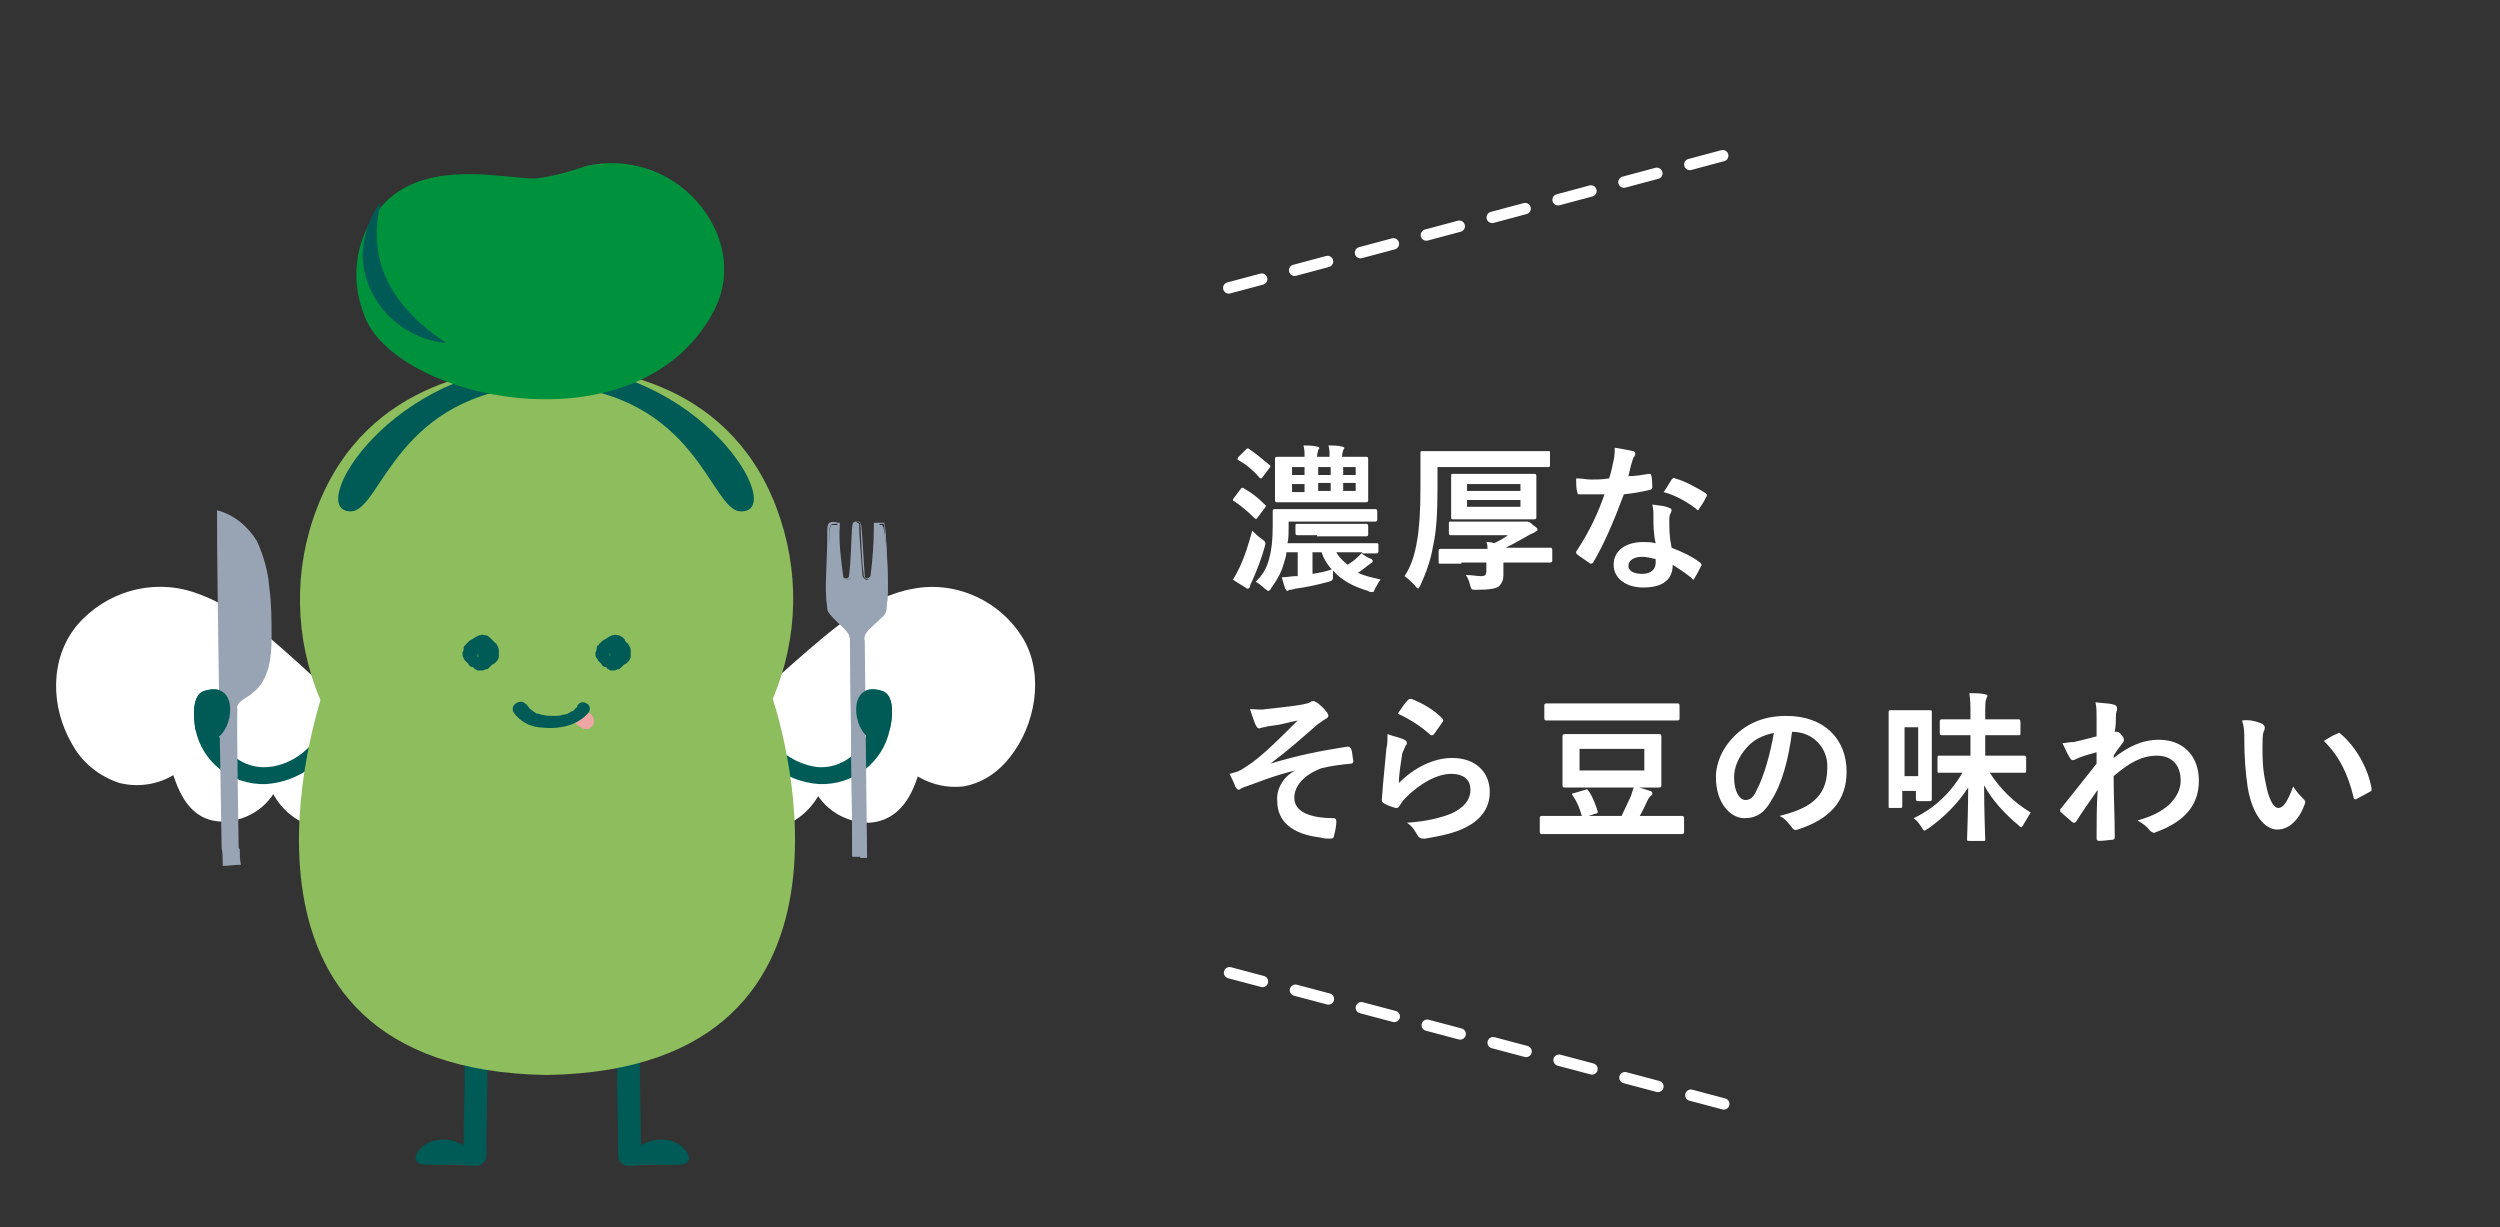 <?xml version="1.0" encoding="utf-8"?>
<!-- Generator: Adobe Illustrator 25.4.1, SVG Export Plug-In . SVG Version: 6.00 Build 0)  -->
<svg version="1.1" id="レイヤー_1" xmlns="http://www.w3.org/2000/svg" xmlns:xlink="http://www.w3.org/1999/xlink" x="0px"
	 y="0px" viewBox="0 0 220 108" style="enable-background:new 0 0 220 108;" xml:space="preserve">
<rect x="0" y="0" width="220" height="108" fill="#333333" stroke="none"/>
<style type="text/css">
	.st0{fill:none;stroke:#FFFFFF;stroke-linecap:round;stroke-linejoin:round;stroke-dasharray:3;}
	.st1{fill:#005B56;}
	.st2{fill:#FFFFFF;}
	.st3{fill:#8DBD5D;}
	.st4{fill:#ECA7A4;}
	.st5{fill:#98A3B4;}
	.st6{fill:#00913D;}
	.st7{enable-background:new    ;}
</style>
<line class="st0" x1="151.6" y1="13.7" x2="107.9" y2="25.4"/>
<line class="st0" x1="108.2" y1="85.6" x2="151.9" y2="97.2"/>
<path class="st1" d="M78.3,64.2c-0.6,2.9-3.2,4.9-6.2,4.8c-3-0.2-5.6-2.2-6.7-5c-0.1-0.5,0.1-0.9,0.6-1.1c0.5-0.2,0.8,0.2,1,0.7
	c0.8,2.1,2.7,3.6,4.9,3.9c2.1,0.2,4.1-1.3,4.5-3.4c0.1-0.5,0.5-0.8,1-0.8C78,63.3,78.3,63.7,78.3,64.2L78.3,64.2z"/>
<path class="st1" d="M76.3,64.8c-1.4-1.2-1.5-4.9,1.3-4c1.1,0.3,1,2.2,0.7,3.4l0,0"/>
<path class="st1" d="M40.9,93.6c0,2.4-0.1,4.8-0.1,7.2c-1.1-0.7-2.5-0.7-3.5,0c-0.9,0.7-1.1,1.7,0.2,1.7c1.5,0,2.9,0,4.4,0.1
	c0.5,0,0.9-0.4,0.9-0.9c0-2.7,0.1-5.4,0.1-8.1C42.7,92.4,40.9,92.3,40.9,93.6z"/>
<path class="st1" d="M56.3,93.6c0,2.4,0.1,4.8,0.1,7.2c1.1-0.7,2.5-0.7,3.5,0c0.9,0.7,1.1,1.7-0.2,1.7c-1.5,0-2.9,0-4.4,0.1
	c-0.5,0-0.9-0.4-0.9-0.9c0-2.7-0.1-5.4-0.1-8.1C54.5,92.4,56.3,92.3,56.3,93.6z"/>
<path class="st2" d="M57.6,68.5c11.8-5.7,20-22.1,30.3-14.2c7,5.4-0.2,18.4-7.2,12.9c-0.6,2-1.2,4-3.5,4.4c-2.2,0.2-4.3-1.1-5-3.3
	c-1.4,4.5-5.9,5.9-14.2,0.3"/>
<path class="st2" d="M57.8,69.1c3.8-2,7.2-4.6,10.3-7.6c2.9-2.5,5.8-5.4,9.2-7.3c3-1.7,6.3-1.9,9.3,0.1c3.1,2,4.2,6,2.6,9.4
	c-1.4,3.4-5,5.7-8.3,3.1c-0.3-0.2-0.7-0.2-1,0.1c0,0.1-0.1,0.1-0.1,0.2c-0.5,1.7-1.2,3.8-3.2,4c-1.8,0.1-3.5-1.1-4-2.8
	c-0.1-0.3-0.5-0.5-0.8-0.4c-0.2,0.1-0.4,0.2-0.4,0.4c-2.1,6.3-9.5,2.4-13.2-0.1c-0.7-0.5-1.3,0.7-0.7,1.1c2.9,2,6.6,4.1,10.2,3.7
	c2.3-0.3,4.3-2.1,4.9-4.4h-1.3c0.7,2.3,2.8,3.8,5.2,3.8c2.8-0.2,3.9-2.6,4.5-4.9c-0.3,0.1-0.8,0.2-1.1,0.2c1.4,1.2,3.2,1.7,4.9,1.5
	c1.7-0.3,3.1-1.3,4.1-2.6c2.2-2.8,3-7.1,1.2-10.3c-2-3.4-5.9-5.2-9.7-4.5c-4,0.7-7.3,3.7-10.3,6.3c-4.1,3.6-8.1,7.6-13,10
	c-0.3,0.2-0.4,0.5-0.3,0.9C57.1,69.2,57.5,69.3,57.8,69.1L57.8,69.1L57.8,69.1z"/>
<path class="st2" d="M38.7,68.5c-11.8-5.7-20-22.1-30.3-14.2c-7,5.5,0.2,18.5,7.2,12.9c0.6,2.1,1.2,4,3.5,4.4c2.2,0.2,4.3-1.1,5-3.3
	c1.4,4.5,5.9,5.9,14.2,0.3"/>
<path class="st2" d="M39,68c-4.5-2.1-8.1-5.5-11.7-8.7c-3.1-2.8-6.3-5.9-10.3-7.2c-3.7-1.2-7.7,0-10.2,2.9c-2.5,3-2.3,7.3-0.5,10.4
	c0.9,1.7,2.4,2.9,4.2,3.5c2,0.5,4.1,0,5.6-1.3L15,67.4c0.7,2.4,1.7,4.8,4.5,4.9c2.4,0,4.5-1.5,5.2-3.8h-1.2c0.6,2.3,2.5,4.1,4.9,4.4
	c3.6,0.5,7.3-1.7,10.2-3.7c0.7-0.5,0-1.6-0.7-1.1c-3.6,2.5-11.1,6.4-13.2,0.1c-0.1-0.3-0.5-0.5-0.8-0.4c-0.2,0.1-0.4,0.2-0.4,0.4
	c-0.6,1.7-2.2,2.9-4,2.8c-2.1-0.2-2.7-2.2-3.2-4c-0.1-0.3-0.4-0.5-0.8-0.4c-0.1,0-0.2,0.1-0.3,0.2C12.3,69,9,67.6,7.4,64.6
	s-1.6-6.9,1-9.4c2.5-2.4,6.2-3.1,9.4-1.7c3.5,1.6,6.5,4.5,9.3,7c3.5,3.1,7.1,6.3,11.4,8.4C39.1,69.5,39.8,68.4,39,68L39,68z"/>
<path class="st1" d="M78.3,64.2c-0.6,2.9-3.2,4.9-6.2,4.8c-3-0.2-5.6-2.2-6.7-5c-0.1-0.5,0.1-0.9,0.6-1.1c0.5-0.2,0.8,0.2,1,0.7
	c0.8,2.1,2.7,3.6,4.9,3.9c2.1,0.2,4.1-1.3,4.5-3.4c0.1-0.5,0.5-0.8,1-0.8C78,63.3,78.3,63.7,78.3,64.2L78.3,64.2z"/>
<path class="st1" d="M76.3,64.8c-1.4-1.2-1.5-4.9,1.3-4c1.1,0.3,1,2.2,0.7,3.4l0,0"/>
<path class="st1" d="M17.2,64.2c0.6,2.9,3.2,4.9,6.2,4.8c3-0.2,5.6-2.2,6.7-5c0.1-0.5-0.1-0.9-0.6-1.1c-0.5-0.2-0.8,0.2-1,0.7
	c-0.7,2.1-2.7,3.7-4.9,3.9c-2.1,0.2-4.1-1.3-4.5-3.4C18.8,62.8,17,63.1,17.2,64.2L17.2,64.2z"/>
<path class="st1" d="M19.3,64.8c1.4-1.2,1.5-4.9-1.3-4c-1.1,0.3-1,2.2-0.8,3.4l0,0"/>
<path class="st3" d="M48.1,94.6C79.2,94.1,68,61.5,68,61.5c2.3-5.4,2.4-11.4,0.3-16.9c-4.4-11.5-15.7-12.4-20.2-12.4
	s-15.8,1-20.2,12.5c-2.1,5.4-2,11.5,0.3,16.9C28.3,61.6,17.1,94.1,48.1,94.6z"/>
<path class="st1" d="M48.1,32.2C34.5,32,26.7,45.1,30.9,45c2.7-0.1,3.9-10.5,16.8-11.1h0.7C61.4,34.5,62.5,45,65.2,45
	C69.4,45.1,61.6,32,48.1,32.2z"/>
<path class="st4" d="M49.9,63.3c0.2,0,0.3,0,0.5,0.1c0.1,0.1,0.2,0.2,0.3,0.3c0.2,0.2,0.4,0.3,0.6,0.4c0.2,0.1,0.5,0.1,0.7-0.1
	c0.1-0.1,0.2-0.2,0.2-0.2c0.1-0.2,0.1-0.5,0-0.7c-0.1-0.2-0.3-0.4-0.6-0.4h-0.1c0,0-0.1,0-0.1,0.1v0c-0.3,0.2-0.7,0.4-1.2,0.5"/>
<path class="st1" d="M53.7,57.5c0,0.1,0,0.1-0.1,0.2C53.6,57.6,53.7,57.5,53.7,57.5L53.7,57.5L53.7,57.5
	C53.7,57.4,53.7,57.4,53.7,57.5s0.1-0.1,0.2-0.1C53.8,57.4,53.7,57.4,53.7,57.5c0.1-0.1,0.2-0.1,0.2-0.1
	C53.9,57.3,53.8,57.4,53.7,57.5c0.1-0.1,0.2-0.1,0.3-0.1h0.1c-0.1,0-0.1,0-0.2-0.1c0.1,0,0.2,0.1,0.2,0.1c-0.1,0-0.1-0.1-0.2-0.1
	l0.2,0.2l-0.1-0.1l0.2,0.2c0-0.1-0.1-0.1-0.1-0.2c0,0.1,0.1,0.2,0.1,0.2c0-0.1,0-0.1-0.1-0.2v0.3c0-0.1,0-0.1,0.1-0.2
	c0,0.1-0.1,0.2-0.1,0.2c0-0.1,0.1-0.1,0.1-0.2l-0.2,0.2l0.1-0.1L54,58c0.1,0,0.1-0.1,0.2-0.1c-0.1,0-0.2,0.1-0.2,0.1
	c0.1,0,0.1,0,0.2-0.1h-0.3c0.1,0,0.1,0,0.2,0.1c-0.1,0-0.2-0.1-0.2-0.1c0.1,0,0.1,0.1,0.2,0.1l-0.2-0.2l0.1,0.1l-0.2-0.2
	c0,0.1,0.1,0.1,0.1,0.2c0-0.1-0.1-0.2-0.1-0.2c0,0.1,0,0.1,0.1,0.2C53.6,57.7,53.6,57.6,53.7,57.5l0,0.2
	C53.6,57.6,53.6,57.5,53.7,57.5L53.7,57.5c0,0.1-0.1,0.2,0,0.3c0,0.1,0,0.2,0.1,0.3c0.1,0.2,0.3,0.3,0.6,0.4c0.2,0.1,0.5,0,0.7-0.1
	l0.2-0.2c0.1-0.1,0.2-0.3,0.2-0.4v-0.6c0-0.2-0.1-0.3-0.2-0.5c0,0,0-0.1-0.1-0.1c0,0,0,0,0,0c-0.1-0.1-0.2-0.2-0.2-0.2l0-0.1
	c-0.1-0.1-0.2-0.2-0.2-0.2c-0.1-0.1-0.3-0.2-0.4-0.2c-0.2,0-0.3-0.1-0.4,0c-0.1,0-0.2,0-0.3,0.1c-0.1,0-0.2,0.1-0.2,0.1
	c-0.2,0.1-0.3,0.2-0.5,0.3l-0.1,0.1c-0.1,0.1-0.2,0.2-0.2,0.2c0,0,0,0.1-0.1,0.1h0c-0.1,0.1-0.1,0.2-0.1,0.3c0,0.1,0,0.2-0.1,0.3
	v0.1c0,0.2,0,0.3,0.1,0.4s0.1,0.2,0.2,0.3s0.1,0.1,0.2,0.2c0.1,0.2,0.2,0.3,0.4,0.3c0,0,0.1,0,0.1,0.1c0,0,0,0,0,0
	c0.1,0.1,0.2,0.1,0.3,0.2H54c0.1,0,0.2,0,0.3-0.1h0.1c0.1,0,0.2-0.1,0.3-0.2c0.1-0.1,0.2-0.2,0.2-0.2l0.1-0.1
	c0.1-0.1,0.2-0.2,0.2-0.2s0.1-0.2,0.2-0.3V58c0-0.1,0.1-0.2,0-0.3c0-0.1,0-0.2-0.1-0.3c-0.1-0.2-0.3-0.3-0.6-0.4
	c-0.2-0.1-0.5-0.1-0.7,0.1C53.8,57.1,53.7,57.3,53.7,57.5z"/>
<path class="st1" d="M42.1,57.5c0,0.1,0,0.1-0.1,0.2C42,57.6,42.1,57.5,42.1,57.5L42.1,57.5L42.1,57.5
	C42.1,57.4,42.1,57.4,42.1,57.5s0.1-0.1,0.2-0.1C42.2,57.4,42.1,57.4,42.1,57.5c0.1-0.1,0.2-0.1,0.2-0.1
	C42.3,57.3,42.2,57.4,42.1,57.5c0.1-0.1,0.2-0.1,0.3-0.1h0.1c-0.1,0-0.1,0-0.2-0.1c0.1,0,0.2,0.1,0.2,0.1c-0.1,0-0.1-0.1-0.2-0.1
	l0.2,0.2l-0.1-0.1l0.2,0.2c0-0.1-0.1-0.1-0.1-0.2c0,0.1,0.1,0.2,0.1,0.2c0-0.1,0-0.1-0.1-0.2v0.3c0-0.1,0-0.1,0.1-0.2
	c0,0.1-0.1,0.2-0.1,0.2c0-0.1,0.1-0.1,0.1-0.2l-0.2,0.2l0.1-0.1L42.4,58c0.1,0,0.1-0.1,0.2-0.1c-0.1,0-0.2,0.1-0.2,0.1
	c0.1,0,0.1,0,0.2-0.1h-0.3c0.1,0,0.1,0,0.2,0.1c-0.1,0-0.2-0.1-0.2-0.1c0.1,0,0.1,0.1,0.2,0.1l-0.2-0.2l0.1,0.1L42,57.8
	c0,0.1,0.1,0.1,0.1,0.2c0-0.1-0.1-0.2-0.1-0.2c0,0.1,0,0.1,0.1,0.2C42,57.7,42,57.6,42.1,57.5l0,0.2C42,57.6,42,57.5,42.1,57.5
	L42.1,57.5c0,0.1-0.1,0.2,0,0.3c0,0.1,0,0.2,0.1,0.3c0.1,0.2,0.3,0.3,0.6,0.4c0.2,0.1,0.5,0,0.7-0.1l0.2-0.2
	c0.1-0.1,0.2-0.3,0.2-0.4v-0.6c0-0.2-0.1-0.3-0.2-0.5c0,0,0-0.1-0.1-0.1h0c-0.1-0.1-0.2-0.2-0.2-0.2l-0.1-0.1
	c-0.1-0.1-0.2-0.2-0.2-0.2s-0.2-0.2-0.4-0.2s-0.3-0.1-0.4,0c-0.1,0-0.2,0-0.3,0.1c-0.1,0-0.2,0.1-0.2,0.1c-0.2,0.1-0.3,0.2-0.5,0.3
	l-0.1,0.1c-0.1,0.1-0.2,0.2-0.2,0.2c0,0,0,0.1-0.1,0.1h0c-0.1,0.1-0.1,0.2-0.1,0.3c0,0.1,0,0.2-0.1,0.3v0.1c0,0.1,0,0.3,0.1,0.4
	c0,0.1,0.1,0.2,0.2,0.3s0.1,0.1,0.2,0.2c0.1,0.2,0.2,0.3,0.4,0.3c0,0,0.1,0,0.1,0.1c0,0,0,0,0,0c0.1,0.1,0.2,0.1,0.3,0.2h0.4
	c0.1,0,0.2,0,0.3-0.1h0.1c0.1,0,0.2-0.1,0.3-0.2c0.1-0.1,0.2-0.2,0.2-0.2l0.1-0.1c0.1-0.1,0.2-0.2,0.2-0.2s0.1-0.2,0.2-0.3V58
	c0-0.1,0.1-0.2,0-0.3c0-0.1,0-0.2-0.1-0.3c-0.1-0.2-0.3-0.3-0.6-0.4c-0.2-0.1-0.5,0-0.7,0.1C42.2,57.1,42.1,57.3,42.1,57.5z"/>
<path class="st1" d="M45.2,62.7c0.5,0.7,1.3,1.2,2.2,1.3c0.8,0.1,1.6,0.1,2.4-0.1c0.8-0.2,1.5-0.6,2-1.2c0.2-0.3,0.1-0.7-0.2-0.8
	c0,0,0,0,0,0c-0.3-0.2-0.6-0.1-0.8,0.2c0,0,0,0,0,0.1l-0.1,0.1c0,0-0.2,0.1-0.1,0.1c-0.1,0.1-0.2,0.2-0.3,0.2
	c-0.3,0.2-0.5,0.3-0.8,0.3c-0.2,0.1-0.5,0.1-0.7,0.1c-0.4,0-0.7,0-1.1-0.1c-0.2,0-0.2-0.1-0.4-0.1s-0.1,0-0.2-0.1l-0.2-0.1
	c0.1,0-0.1-0.1-0.1-0.1c0,0-0.1,0-0.1-0.1v0c-0.1,0-0.2-0.2-0.1-0.1c-0.1-0.1-0.2-0.2-0.2-0.2l0,0c0,0,0-0.1,0-0.1c0,0,0,0-0.1,0
	C45.9,61.4,44.8,62,45.2,62.7L45.2,62.7z"/>
<path class="st5" d="M78.1,52.5c0,0.3-0.1,0.7-0.1,1.1c-0.1,0.5-1.4,1.5-1.7,2c-0.2,0.2-0.3,0.5-0.2,0.8c0,1.1,0.2,18.4,0.2,18.9H75
	V74c0-1.1-0.2-16.5-0.2-17.5c0-0.3,0-0.6-0.2-0.8c-0.3-0.5-1.7-1.5-1.7-2c0-0.3-0.1-0.7-0.1-1.1c-0.1-1.3,0.2-5,0.2-5.6
	c0-0.2,0-0.7,0.2-0.8h0.6c-0.1,1.5,0.1,3,0.3,4.5c0.1,0.4,0.8,0.4,0.8,0c0.2-1.3,0.3-3.6,0.3-4.5c0-0.1,0.1-0.2,0.2-0.2l0,0
	c0.2,0,0.2,0.1,0.2,0.2c0,0.8,0.2,3.1,0.3,4.5c0.1,0.2,0.3,0.4,0.5,0.3c0.1,0,0.2-0.1,0.3-0.3c0.2-1.5,0.3-3,0.3-4.5h0.6
	C78,46.2,78.2,51.2,78.1,52.5z"/>
<path class="st5" d="M75.7,75.4H75v-1.6c0-0.9-0.2-16.4-0.2-17.5c0-0.3-0.1-0.5-0.2-0.7c-0.2-0.2-0.4-0.5-0.7-0.7
	c-0.6-0.6-1.1-1-1.1-1.3s-0.1-0.7-0.1-1.1c-0.1-1.1,0.1-3.7,0.1-4.9v-0.8c0-0.2,0-0.7,0.2-0.8c0.2-0.1,0.5-0.1,0.7,0h0.2v0.2
	c-0.1,1.5,0.1,3,0.3,4.5c0,0.2,0.2,0.2,0.3,0.2c0.1,0,0.2-0.1,0.2-0.2c0.2-1.2,0.2-3.5,0.3-4.4c0-0.2,0.1-0.4,0.3-0.4c0,0,0,0,0.1,0
	c0.2,0,0.4,0.2,0.4,0.4c0,0,0,0,0,0c0.1,0.9,0.2,3.2,0.3,4.4c0,0.1,0.1,0.2,0.2,0.2c0.1,0,0.2-0.1,0.3-0.2c0.2-1.5,0.3-3,0.3-4.5
	v-0.2h0.9c0.2,0.2,0.4,5.5,0.3,6.6c0,0.3-0.1,0.7-0.1,1.1s-0.5,0.7-1.1,1.3c-0.2,0.2-0.5,0.4-0.7,0.7c-0.1,0.2-0.2,0.5-0.2,0.7
	c0,0.7,0.1,9.7,0.2,15.1c0,2.1,0.1,3.6,0.1,3.8v0.2H75.7z M75.2,75.1h1c0-0.4,0-1.8-0.1-3.6C76,66.2,75.9,57.2,76,56.3
	c0-0.3,0.1-0.6,0.2-0.9c0.2-0.2,0.5-0.5,0.7-0.7c0.4-0.4,1-0.9,1-1.2c0-0.4,0.1-0.7,0.1-1.1l0,0c0.1-2.1,0-4.2-0.2-6.3h-0.4
	c0,1.5-0.1,3-0.3,4.5c-0.1,0.2-0.3,0.4-0.6,0.4c-0.3,0-0.5-0.2-0.5-0.4c0,0,0,0,0-0.1c-0.2-1.2-0.2-3.5-0.3-4.4c0-0.1,0-0.2-0.1-0.2
	s-0.2,0-0.2,0.1c0,0,0,0.1,0,0.1c-0.1,0.9-0.2,3.2-0.3,4.4c0,0.2-0.2,0.4-0.5,0.5s-0.6-0.2-0.6-0.4c-0.2-1.5-0.4-3-0.3-4.5h-0.4
	C73,46.2,73,46.5,73,46.7v0.8c-0.1,1.6-0.1,3.3-0.1,4.9c0,0.3,0.1,0.7,0.1,1s0.6,0.8,1,1.2c0.2,0.2,0.5,0.5,0.7,0.7
	c0.2,0.3,0.3,0.6,0.2,0.9c0,1.2,0.2,16.6,0.2,17.5v0.2C75.2,74.4,75.2,74.8,75.2,75.1z"/>
<path class="st5" d="M19.5,74.6v-0.2c-0.1-6.1-0.4-22.6-0.4-28.7v-0.8c1.5,0.4,2.7,1.4,3.5,2.7c0.6,1.3,1,2.7,1.1,4.1
	c0.2,1.5,0.2,3,0.2,4.4c0,1.7-0.2,3.8-1.7,4.9c-0.3,0.3-0.8,0.5-1.1,0.8c-0.2,0.2-0.3,0.4-0.2,0.7C20.8,63,21,74,21,74.5
	c0,0.1,0,0.2,0.1,0.2c0,0.5,0,0.9,0.1,1.4c-0.6,0-1.1,0.1-1.6,0.1C19.6,75.6,19.6,75.1,19.5,74.6z"/>
<path class="st1" d="M76.3,64.8c-1.4-1.2-1.5-4.9,1.3-4c1.1,0.3,1,2.2,0.7,3.4l0,0"/>
<path class="st1" d="M19.3,64.8c1.4-1.2,1.5-4.9-1.3-4c-1.1,0.3-1,2.2-0.8,3.4l0,0"/>
<path class="st6" d="M32,27.6c-1.3-3.4-0.6-7.2,1.9-9.8c3.9-3.9,10.7-2,13.3-2.1c1.5-0.2,3-0.6,4.4-1.1c3.6-0.8,7.3,0.4,9.7,3.1
	c2.4,2.7,3.2,6.3,1.6,9.5C56.4,40,34.5,35.2,32,27.6z"/>
<path class="st1" d="M33.5,17.8c-0.5,2.3-1.5,7.6,5.8,12.4c-4.1-0.4-7.3-3.7-7.4-7.8C32,20.7,32.5,19.1,33.5,17.8z"/>
<g class="st7">
	<path class="st2" d="M109.2,43c0.1-0.1,0.2-0.1,0.3,0c0.7,0.4,1.2,0.8,1.8,1.4c0.1,0.1,0.1,0.1,0.1,0.1c0,0,0,0.1-0.1,0.2l-0.6,0.8
		c-0.1,0.2-0.2,0.2-0.3,0.1c-0.6-0.6-1.2-1.1-1.8-1.5c-0.1,0-0.1-0.1-0.1-0.1s0-0.1,0.1-0.2L109.2,43z M111,47.4
		c0.4,0.3,0.4,0.3,0.3,0.7c-0.3,1.1-0.7,2.1-1.1,3c-0.1,0.2-0.2,0.4-0.2,0.5c0,0.1-0.1,0.2-0.2,0.2c-0.1,0-0.1,0-0.2-0.1
		c-0.3-0.2-0.7-0.4-1.1-0.7c0.2-0.3,0.4-0.7,0.6-1.1c0.5-1.1,0.7-1.8,1.1-3.2C110.4,46.9,110.7,47.2,111,47.4z M109.6,39.6
		c0.1-0.1,0.2-0.2,0.3-0.1c0.6,0.4,1.2,0.9,1.8,1.4c0.1,0.1,0.1,0.1,0.1,0.1s0,0.1-0.1,0.2l-0.6,0.8c-0.1,0.1-0.1,0.2-0.3,0
		c-0.5-0.6-1.1-1.1-1.8-1.5c-0.1,0-0.1-0.1-0.1-0.1c0,0,0-0.1,0.1-0.2L109.6,39.6z M121.3,48.5c0,0.1,0,0.2-0.2,0.2
		c-0.1,0-0.4,0-1.3,0c0.3,0.2,0.6,0.4,0.9,0.5c0.1,0.1,0.1,0.1,0.1,0.2c0,0.1-0.1,0.1-0.2,0.2s-0.2,0.1-0.4,0.3
		c-0.3,0.2-0.5,0.4-0.7,0.5c0.6,0.3,1.2,0.4,2,0.6c-0.2,0.2-0.3,0.5-0.5,0.8c-0.1,0.3-0.1,0.3-0.3,0.3c-0.1,0-0.2,0-0.3-0.1
		c-1.4-0.4-2.4-1-3.1-1.8c0,0.2,0,0.3,0,0.5c0,0.3,0,0.4-0.4,0.5c-1.1,0.3-2.1,0.5-2.9,0.6c-0.3,0.1-0.4,0.1-0.5,0.1
		c-0.1,0-0.1,0.1-0.2,0.1s-0.1-0.1-0.2-0.2c-0.1-0.3-0.2-0.6-0.3-1c0.4,0,0.9-0.1,1.2-0.1c0.1,0,0.1,0,0.2,0v-2.1h-1
		c0,0.3-0.1,0.6-0.2,0.9c-0.2,0.8-0.6,1.5-1.1,2.2c-0.1,0.2-0.2,0.3-0.3,0.3c-0.1,0-0.1-0.1-0.3-0.2c-0.3-0.3-0.6-0.5-0.8-0.6
		c0.6-0.6,1-1.2,1.2-2.1c0.2-0.7,0.3-1.6,0.3-2.8c0-0.8,0-1.2,0-1.3c0-0.1,0-0.2,0.2-0.2c0.1,0,0.6,0,2,0h4.9c1.4,0,1.8,0,1.9,0
		c0.1,0,0.2,0,0.2,0.2v0.7c0,0.1,0,0.2-0.2,0.2c-0.1,0-0.6,0-1.9,0h-5.7v0.5c0,0.5,0,1-0.1,1.4h5.9c1.3,0,1.8,0,1.9,0
		c0.1,0,0.2,0,0.2,0.1V48.5z M114.8,40.2c0-0.4,0-0.7-0.1-1c0.4,0,0.8,0,1.2,0.1c0.1,0,0.2,0.1,0.2,0.1c0,0.1,0,0.1-0.1,0.2
		c0,0.1-0.1,0.3-0.1,0.6h1.1c0-0.4,0-0.7-0.1-1c0.4,0,0.8,0,1.2,0.1c0.1,0,0.2,0.1,0.2,0.1c0,0.1,0,0.1-0.1,0.2
		c0,0.1-0.1,0.3-0.1,0.6h0.2c1.3,0,1.8,0,1.9,0c0.1,0,0.2,0,0.2,0.2c0,0.1,0,0.4,0,1.1v1.4c0,0.7,0,1,0,1.1c0,0.1,0,0.2-0.2,0.2
		c-0.1,0-0.6,0-1.9,0h-4c-1.3,0-1.8,0-1.9,0c-0.1,0-0.2,0-0.2-0.2c0-0.1,0-0.4,0-1.1v-1.4c0-0.7,0-1,0-1.1c0-0.1,0-0.2,0.2-0.2
		c0.1,0,0.5,0,1.9,0H114.8z M114.8,41.8v-0.7h-1.1v0.7H114.8z M114.8,43.3v-0.7h-1.1v0.7H114.8z M115.9,47.1c-1.2,0-1.6,0-1.7,0
		c-0.1,0-0.2,0-0.2-0.2v-0.6c0-0.2,0-0.2,0.2-0.2c0.1,0,0.5,0,1.7,0h2.6c1.2,0,1.6,0,1.7,0c0.1,0,0.2,0,0.2,0.2V47
		c0,0.1,0,0.2-0.2,0.2c-0.1,0-0.5,0-1.7,0H115.9z M115.5,50.5c0.6-0.1,1.2-0.2,1.7-0.4c-0.4-0.4-0.7-0.9-0.9-1.5h-0.8V50.5z
		 M117.1,41.8v-0.7H116v0.7H117.1z M117.1,42.5H116v0.7h1.1V42.5z M117.6,48.6c0.2,0.4,0.6,0.8,1,1.1c0.3-0.2,0.6-0.4,0.9-0.7
		c0.1-0.1,0.3-0.3,0.4-0.4H117.6z M118.2,41.1v0.7h1.1v-0.7H118.2z M119.3,42.5h-1.1v0.7h1.1V42.5z"/>
</g>
<g class="st7">
	<path class="st2" d="M126.5,42.9c0,2.3-0.1,3.9-0.4,5.2c-0.2,1.2-0.6,2.3-1.1,3.4c-0.1,0.2-0.2,0.3-0.2,0.3s-0.2-0.1-0.3-0.3
		c-0.3-0.3-0.6-0.6-0.9-0.8c0.6-0.9,0.9-1.9,1.1-3.1c0.2-1.1,0.3-2.6,0.3-4.7c0-2,0-2.9,0-3c0-0.2,0-0.2,0.2-0.2c0.1,0,0.6,0,1.9,0
		h7.3c1.3,0,1.8,0,1.9,0c0.1,0,0.1,0,0.1,0.2v1c0,0.1,0,0.2-0.1,0.2c-0.1,0-0.5,0-1.9,0h-7.9V42.9z M128.6,49.6c-1.4,0-1.8,0-1.9,0
		c-0.1,0-0.1,0-0.1-0.2v-0.9c0-0.1,0-0.2,0.1-0.2c0.1,0,0.6,0,1.9,0h2.3c0-0.2,0-0.4-0.1-0.6c0.2,0,0.4,0,0.7,0.1
		c0.4-0.2,0.8-0.4,1.2-0.7h-3.1c-1.3,0-1.8,0-1.9,0c-0.1,0-0.2,0-0.2-0.2v-0.8c0-0.2,0-0.2,0.2-0.2c0.1,0,0.5,0,1.9,0h4.4
		c0.1,0,0.2,0,0.2,0c0.1,0,0.1,0,0.2,0c0.1,0,0.2,0,0.5,0.3c0.3,0.2,0.4,0.3,0.4,0.4c0,0.1,0,0.1-0.2,0.2c-0.1,0.1-0.2,0.1-0.4,0.2
		c-0.7,0.4-1.4,0.8-2.2,1.2h2c1.4,0,1.8,0,1.9,0c0.1,0,0.2,0,0.2,0.2v0.9c0,0.1,0,0.2-0.2,0.2c-0.1,0-0.5,0-1.9,0h-2.2v0.1
		c0,0.3,0,0.8,0,1c0,0.4-0.1,0.7-0.4,1c-0.3,0.2-0.8,0.3-2,0.3c-0.4,0-0.4,0-0.5-0.3c-0.1-0.4-0.2-0.7-0.4-1c0.5,0,1,0.1,1.3,0.1
		c0.4,0,0.5-0.1,0.5-0.5v-0.7H128.6z M133.2,41.7c1.3,0,1.8,0,1.8,0c0.1,0,0.2,0,0.2,0.2c0,0.1,0,0.4,0,1.1v1.4c0,0.7,0,1,0,1.1
		c0,0.1,0,0.2-0.2,0.2c-0.1,0-0.5,0-1.8,0h-3.5c-1.3,0-1.8,0-1.8,0c-0.2,0-0.2,0-0.2-0.2c0-0.1,0-0.4,0-1.1v-1.4c0-0.7,0-1,0-1.1
		c0-0.2,0-0.2,0.2-0.2c0.1,0,0.5,0,1.8,0H133.2z M129.1,42.6v0.6h4.7v-0.6H129.1z M133.8,44h-4.7v0.6h4.7V44z"/>
</g>
<g class="st7">
	<path class="st2" d="M145.1,41.7c0.1,0,0.2,0,0.2,0.1c0.1,0.3,0.1,0.8,0.1,1.1c0,0.1-0.1,0.2-0.2,0.2c-0.8,0.2-1.4,0.3-2.3,0.4
		c-0.9,2.4-1.7,4.3-2.7,6c-0.1,0.1-0.1,0.1-0.2,0.1c0,0-0.1,0-0.2-0.1c-0.3-0.2-0.7-0.5-1-0.7c-0.1-0.1-0.1-0.1-0.1-0.2
		c0,0,0-0.1,0.1-0.2c1.1-1.7,1.8-3.2,2.4-4.9c-0.5,0-1,0-1.4,0c-0.3,0-0.4,0-0.8,0c-0.1,0-0.2,0-0.2-0.2c-0.1-0.3-0.1-0.7-0.1-1.2
		c0.6,0,0.9,0.1,1.3,0.1c0.5,0,1,0,1.6-0.1c0.2-0.6,0.3-1.1,0.4-1.6c0.1-0.5,0.1-0.7,0.1-1.1c0.6,0.1,1.2,0.2,1.6,0.3
		c0.1,0,0.2,0.1,0.2,0.2c0,0.1,0,0.2-0.1,0.3c-0.1,0.1-0.1,0.2-0.2,0.5c-0.1,0.3-0.2,0.8-0.3,1.2C143.9,41.9,144.5,41.8,145.1,41.7z
		 M145.5,45.4c0-0.4,0-0.6-0.1-1c0.7,0.1,1.1,0.1,1.5,0.3c0.1,0,0.2,0.1,0.2,0.2c0,0,0,0.1-0.1,0.3s-0.1,0.3-0.1,0.6
		c0,0.8,0,1.4,0.2,2.4c1,0.4,1.7,0.7,2.5,1.3c0.1,0.1,0.2,0.2,0.1,0.3c-0.2,0.4-0.4,0.8-0.6,1.1c0,0.1-0.1,0.1-0.1,0.1
		c0,0-0.1,0-0.1-0.1c-0.6-0.5-1.1-0.8-1.7-1.2c0,1.4-1,2-2.6,2c-1.5,0-2.6-0.8-2.6-2c0-1.2,1-2,2.6-2c0.3,0,0.7,0,1.1,0.1
		C145.5,47,145.5,46.1,145.5,45.4z M144.5,49c-0.7,0-1.2,0.3-1.2,0.8c0,0.4,0.4,0.7,1.2,0.7c0.8,0,1.2-0.4,1.2-1c0-0.1,0-0.2,0-0.3
		C145.3,49.1,144.9,49,144.5,49z M147.1,42.2c0.1-0.1,0.2-0.2,0.3-0.1c0.8,0.2,1.9,0.8,2.7,1.3c0.1,0.1,0.1,0.1,0.1,0.2
		c0,0,0,0.1-0.1,0.2c-0.1,0.3-0.4,0.7-0.6,1c0,0.1-0.1,0.1-0.1,0.1s-0.1,0-0.1-0.1c-0.8-0.6-1.8-1.2-2.9-1.5
		C146.7,42.9,146.9,42.5,147.1,42.2z"/>
</g>
<g class="st7">
	<path class="st2" d="M114,67.8c-2.1,0.5-3.4,1.1-4.6,1.5c-0.1,0-0.3,0.2-0.4,0.2c-0.1,0-0.2-0.1-0.3-0.3c-0.1-0.3-0.3-0.7-0.5-1.1
		c0.3-0.1,0.4-0.1,0.7-0.2c0.3-0.1,0.7-0.4,1.3-0.8c1.2-0.9,2.5-2.2,4-3.7c-0.9,0.2-1.6,0.4-2.5,0.5c-0.2,0-0.3,0.1-0.5,0.1
		c-0.1,0-0.3,0.1-0.4,0.1c-0.1,0-0.2-0.1-0.3-0.3c-0.1-0.2-0.3-0.8-0.5-1.4c0.5,0,0.9,0.1,1.4,0c0.9-0.1,2-0.2,3.2-0.4
		c0.4-0.1,0.5-0.1,0.7-0.2c0.1-0.1,0.2-0.1,0.3-0.1c0.1,0,0.2,0.1,0.4,0.2c0.2,0.2,0.5,0.4,0.7,0.7c0.1,0.1,0.2,0.3,0.2,0.4
		c0,0.1-0.1,0.2-0.3,0.3c-0.2,0.1-0.4,0.3-0.6,0.4c-1.5,1.3-2.6,2.3-4.2,3.5l0,0c2.3-0.7,4.2-1.1,6.8-1.5c0.2,0,0.2,0.1,0.3,0.2
		c0.1,0.2,0.1,0.6,0.2,1.1c0,0.1-0.1,0.2-0.2,0.2c-1,0.1-1.8,0.2-2.6,0.4c-1.6,0.6-2.4,1.6-2.4,2.6c0,1.3,1.5,1.8,3.5,1.8
		c0.1,0,0.2,0.1,0.2,0.3c0,0.3-0.1,0.9-0.2,1.2c0,0.2-0.1,0.3-0.3,0.3c-0.3,0-0.6,0-0.9-0.1c-2.6-0.3-3.8-1.5-3.8-3.2
		C112.3,69.6,112.8,68.4,114,67.8L114,67.8z"/>
</g>
<g class="st7">
	<path class="st2" d="M123.6,65.1c0.2,0.1,0.2,0.2,0.2,0.3c0,0.1,0,0.1-0.1,0.2c-0.1,0.2-0.2,0.5-0.3,0.7c-0.1,0.7-0.3,1.8-0.3,2.6
		c1.3-1.3,3-2.2,4.7-2.2c2,0,3.3,1.2,3.3,3c0,1.5-0.9,2.5-2.1,3.1c-0.9,0.5-2.4,0.8-3.6,1c-0.3,0-0.4,0-0.6-0.2
		c-0.3-0.5-0.5-0.9-1-1.2c1.6-0.1,2.9-0.4,3.9-0.8c1.1-0.5,1.7-1.2,1.7-2.1c0-0.8-0.5-1.4-1.7-1.4c-1.2,0-2.7,0.8-4,2.1
		c-0.3,0.3-0.4,0.5-0.6,0.8c-0.1,0.1-0.1,0.1-0.3,0.1c-0.3-0.1-0.7-0.2-1-0.4c-0.1-0.1-0.2-0.1-0.2-0.3c0.1-1.6,0.3-3.3,0.4-4.5
		c0.1-0.4,0.1-0.8,0.1-1.3C122.6,64.8,123.2,64.9,123.6,65.1z M123.9,61.6c0.1-0.1,0.2-0.1,0.3-0.1c1,0.4,1.9,0.9,2.7,1.7
		c0.1,0.1,0.1,0.1,0.1,0.2c0,0,0,0.1-0.1,0.2c-0.2,0.3-0.5,0.7-0.7,1c-0.1,0.1-0.1,0.1-0.2,0.1c-0.1,0-0.1,0-0.2-0.1
		c-0.8-0.7-1.7-1.3-2.8-1.8C123.4,62.2,123.7,61.8,123.9,61.6z"/>
</g>
<g class="st7">
	<path class="st2" d="M137.5,73.4c-1.2,0-1.7,0-1.8,0c-0.1,0-0.2,0-0.2-0.2v-1.2c0-0.1,0-0.2,0.2-0.2c0.1,0,0.5,0,1.8,0h5.2
		c0.3-0.6,0.5-1.1,0.8-1.7c0.1-0.3,0.2-0.6,0.3-0.9c0.5,0.1,1.1,0.3,1.4,0.4c0.1,0,0.2,0.1,0.2,0.2c0,0.1,0,0.2-0.1,0.2
		c-0.1,0.1-0.2,0.2-0.3,0.4c-0.2,0.4-0.4,0.9-0.7,1.4h1.9c1.2,0,1.7,0,1.8,0c0.1,0,0.2,0,0.2,0.2v1.2c0,0.1,0,0.2-0.2,0.2
		c-0.1,0-0.5,0-1.8,0H137.5z M137.9,63.4c-1.3,0-1.7,0-1.8,0c-0.1,0-0.2,0-0.2-0.2v-1.1c0-0.1,0-0.2,0.2-0.2c0.1,0,0.5,0,1.8,0h7.9
		c1.3,0,1.7,0,1.8,0c0.1,0,0.2,0,0.2,0.2v1.1c0,0.1,0,0.2-0.2,0.2c-0.1,0-0.5,0-1.8,0H137.9z M144.1,64.6c1.3,0,1.8,0,1.9,0
		c0.1,0,0.2,0,0.2,0.2c0,0.1,0,0.4,0,1.2v1.9c0,0.8,0,1.1,0,1.2c0,0.1,0,0.2-0.2,0.2c-0.1,0-0.6,0-1.9,0h-4.5c-1.4,0-1.8,0-1.9,0
		c-0.1,0-0.2,0-0.2-0.2c0-0.1,0-0.4,0-1.2v-1.9c0-0.8,0-1.1,0-1.2c0-0.1,0-0.2,0.2-0.2c0.1,0,0.6,0,1.9,0H144.1z M139.5,71.9
		c-0.2,0.1-0.2,0.1-0.3-0.1c-0.2-0.7-0.4-1.2-0.8-1.8c-0.1-0.1-0.1-0.2,0.1-0.2l1-0.3c0.2-0.1,0.2,0,0.3,0.1
		c0.4,0.6,0.6,1.2,0.8,1.8c0,0.1,0,0.2-0.2,0.2L139.5,71.9z M144.7,65.9H139v1.9h5.7V65.9z"/>
</g>
<g class="st7">
	<path class="st2" d="M157.7,64.4c-0.3,2.4-0.9,4.6-1.8,6c-0.6,1.1-1.3,1.6-2.4,1.6c-1.2,0-2.5-1.3-2.5-3.6c0-1.3,0.6-2.6,1.6-3.6
		c1.2-1.2,2.7-1.8,4.6-1.8c3.4,0,5.3,2.1,5.3,4.9c0,2.6-1.5,4.2-4.3,5.1c-0.3,0.1-0.4,0-0.6-0.3c-0.2-0.2-0.4-0.6-1-0.9
		c2.4-0.6,4.2-1.5,4.2-4.2C160.9,66,159.7,64.4,157.7,64.4L157.7,64.4z M153.7,65.8c-0.7,0.8-1.1,1.7-1.1,2.6c0,1.3,0.5,2,1,2
		c0.4,0,0.7-0.2,1-0.9c0.6-1.1,1.2-3.2,1.5-5C155.1,64.7,154.3,65.1,153.7,65.8z"/>
</g>
<g class="st7">
	<path class="st2" d="M170,67.2c0,2.5,0,3,0,3.1c0,0.1,0,0.2-0.2,0.2h-1c-0.1,0-0.2,0-0.2-0.2v-0.7h-1.2v1.3c0,0.1,0,0.2-0.1,0.2h-1
		c-0.1,0-0.1,0-0.1-0.2c0-0.1,0-0.6,0-3.4v-2.2c0-2,0-2.5,0-2.6c0-0.1,0-0.2,0.1-0.2c0.1,0,0.4,0,1.2,0h1.1c0.9,0,1.1,0,1.2,0
		c0.2,0,0.2,0,0.2,0.2c0,0.1,0,0.6,0,2.2V67.2z M167.6,64v4.3h1.2V64H167.6z M172.5,68c-1.3,0-1.8,0-1.9,0c-0.1,0-0.1,0-0.1-0.2
		v-1.1c0-0.1,0-0.2,0.1-0.2c0.1,0,0.5,0,1.9,0h0.9v-1.8h-0.7c-1.2,0-1.7,0-1.8,0c-0.1,0-0.2,0-0.2-0.2v-1c0-0.1,0-0.2,0.2-0.2
		c0.1,0,0.5,0,1.8,0h0.7v-0.3c0-1,0-1.4-0.1-2c0.5,0,1,0,1.4,0.1c0.1,0,0.2,0.1,0.2,0.1c0,0.1-0.1,0.2-0.1,0.3
		c-0.1,0.2-0.1,0.5-0.1,1.5v0.3h1.1c1.2,0,1.7,0,1.8,0c0.1,0,0.2,0,0.2,0.2v1c0,0.2,0,0.2-0.2,0.2c-0.1,0-0.5,0-1.8,0h-1.1v1.8h1.5
		c1.3,0,1.8,0,1.9,0c0.1,0,0.2,0,0.2,0.2v1.1c0,0.2,0,0.2-0.2,0.2c-0.1,0-0.5,0-1.9,0h-1.1c0.9,1.4,2.1,2.6,3.6,3.5
		c-0.2,0.3-0.4,0.7-0.6,1c-0.1,0.2-0.2,0.3-0.2,0.3c-0.1,0-0.2-0.1-0.3-0.2c-1.2-1-2.3-2.2-3-3.5c0,2.3,0.1,4.5,0.1,4.8
		c0,0.1,0,0.1-0.2,0.1h-1.2c-0.1,0-0.2,0-0.2-0.1c0-0.3,0.1-2.4,0.1-4.6c-0.9,1.4-2.1,2.6-3.5,3.6c-0.2,0.1-0.3,0.2-0.3,0.2
		c-0.1,0-0.2-0.1-0.3-0.3c-0.2-0.3-0.4-0.6-0.7-0.8c1.9-0.9,3.3-2.3,4.3-4H172.5z"/>
</g>
<g class="st7">
	<path class="st2" d="M186,66.7c1.3-1,2.5-1.6,4-1.6c2.1,0,3.5,1.4,3.5,3.6c0,2.2-1.3,3.6-3.7,4.5c-0.1,0-0.2,0.1-0.2,0.1
		c-0.1,0-0.3-0.1-0.4-0.2c-0.3-0.4-0.6-0.6-1.1-0.9c1.4-0.4,2.1-0.8,2.8-1.4c0.6-0.6,1-1.3,1-2.1c0-1.3-0.7-2.2-2.1-2.2
		c-1.3,0-2.4,0.6-3.8,1.8c0,1.8,0.1,3.5,0.1,5.4c0,0.1-0.1,0.2-0.2,0.2c-0.2,0-0.8,0.1-1.2,0.1c-0.1,0-0.2-0.1-0.2-0.2
		c0-1.4,0-2.9,0.1-4.3c-0.7,1-1.4,2-1.9,2.8c-0.1,0.1-0.1,0.1-0.2,0.1c0,0-0.1,0-0.2-0.1c-0.3-0.3-0.6-0.5-0.9-0.8
		c-0.1,0-0.1-0.1-0.1-0.2c0-0.1,0-0.1,0.1-0.2c1.2-1.5,2-2.5,3.1-3.9c0-0.3,0-0.7,0-1c-0.4,0.1-1.1,0.3-1.6,0.5
		c-0.2,0.1-0.4,0.2-0.5,0.2c-0.1,0-0.2-0.1-0.3-0.3c-0.2-0.3-0.4-0.8-0.6-1.2c0.3,0,0.5-0.1,1-0.1c0.4-0.1,0.9-0.2,2-0.5
		c0-0.6,0-1.2,0-1.8c0-0.4,0-0.8-0.1-1.2c0.8,0.1,1.3,0.1,1.6,0.2c0.3,0.1,0.3,0.2,0.3,0.5c-0.1,0.2-0.1,0.4-0.1,0.6
		c0,0.3,0,0.7-0.1,1.3c0,0,0.1,0,0.1,0c0,0,0.1,0,0.1,0c0.1,0,0.3,0.1,0.4,0.3c0.2,0.2,0.2,0.3,0.2,0.4s0,0.2-0.2,0.4
		c-0.2,0.3-0.4,0.5-0.7,1V66.7z"/>
</g>
<g class="st7">
	<path class="st2" d="M199.1,63.7c0.1,0.1,0.2,0.2,0.2,0.3c0,0.1,0,0.2-0.1,0.4c-0.1,0.2-0.1,0.8-0.1,1.4c0,0.9,0,1.9,0.3,3.2
		c0.2,1.1,0.6,2.1,1.1,2.1c0.4,0,0.8-0.5,1.3-1.9c0.3,0.5,0.6,0.8,0.9,1.1c0.2,0.2,0.2,0.3,0.1,0.5c-0.5,1.4-1.4,2.2-2.4,2.2
		c-1.1,0-2.2-1.3-2.6-3.7c-0.2-1.3-0.3-2.8-0.3-4.1c0-0.8,0-1.2-0.2-1.8C198,63.3,198.6,63.5,199.1,63.7z M205.6,64.6
		c0.1,0,0.1-0.1,0.2-0.1c0.1,0,0.1,0,0.2,0.1c1.3,1.1,2.4,3,2.7,4.8c0,0.2,0,0.2-0.2,0.3c-0.4,0.2-0.7,0.4-1.1,0.6
		c-0.2,0.1-0.3,0-0.3-0.2c-0.5-2-1.2-3.5-2.6-4.9C205,64.9,205.3,64.7,205.6,64.6z"/>
</g>
</svg>
